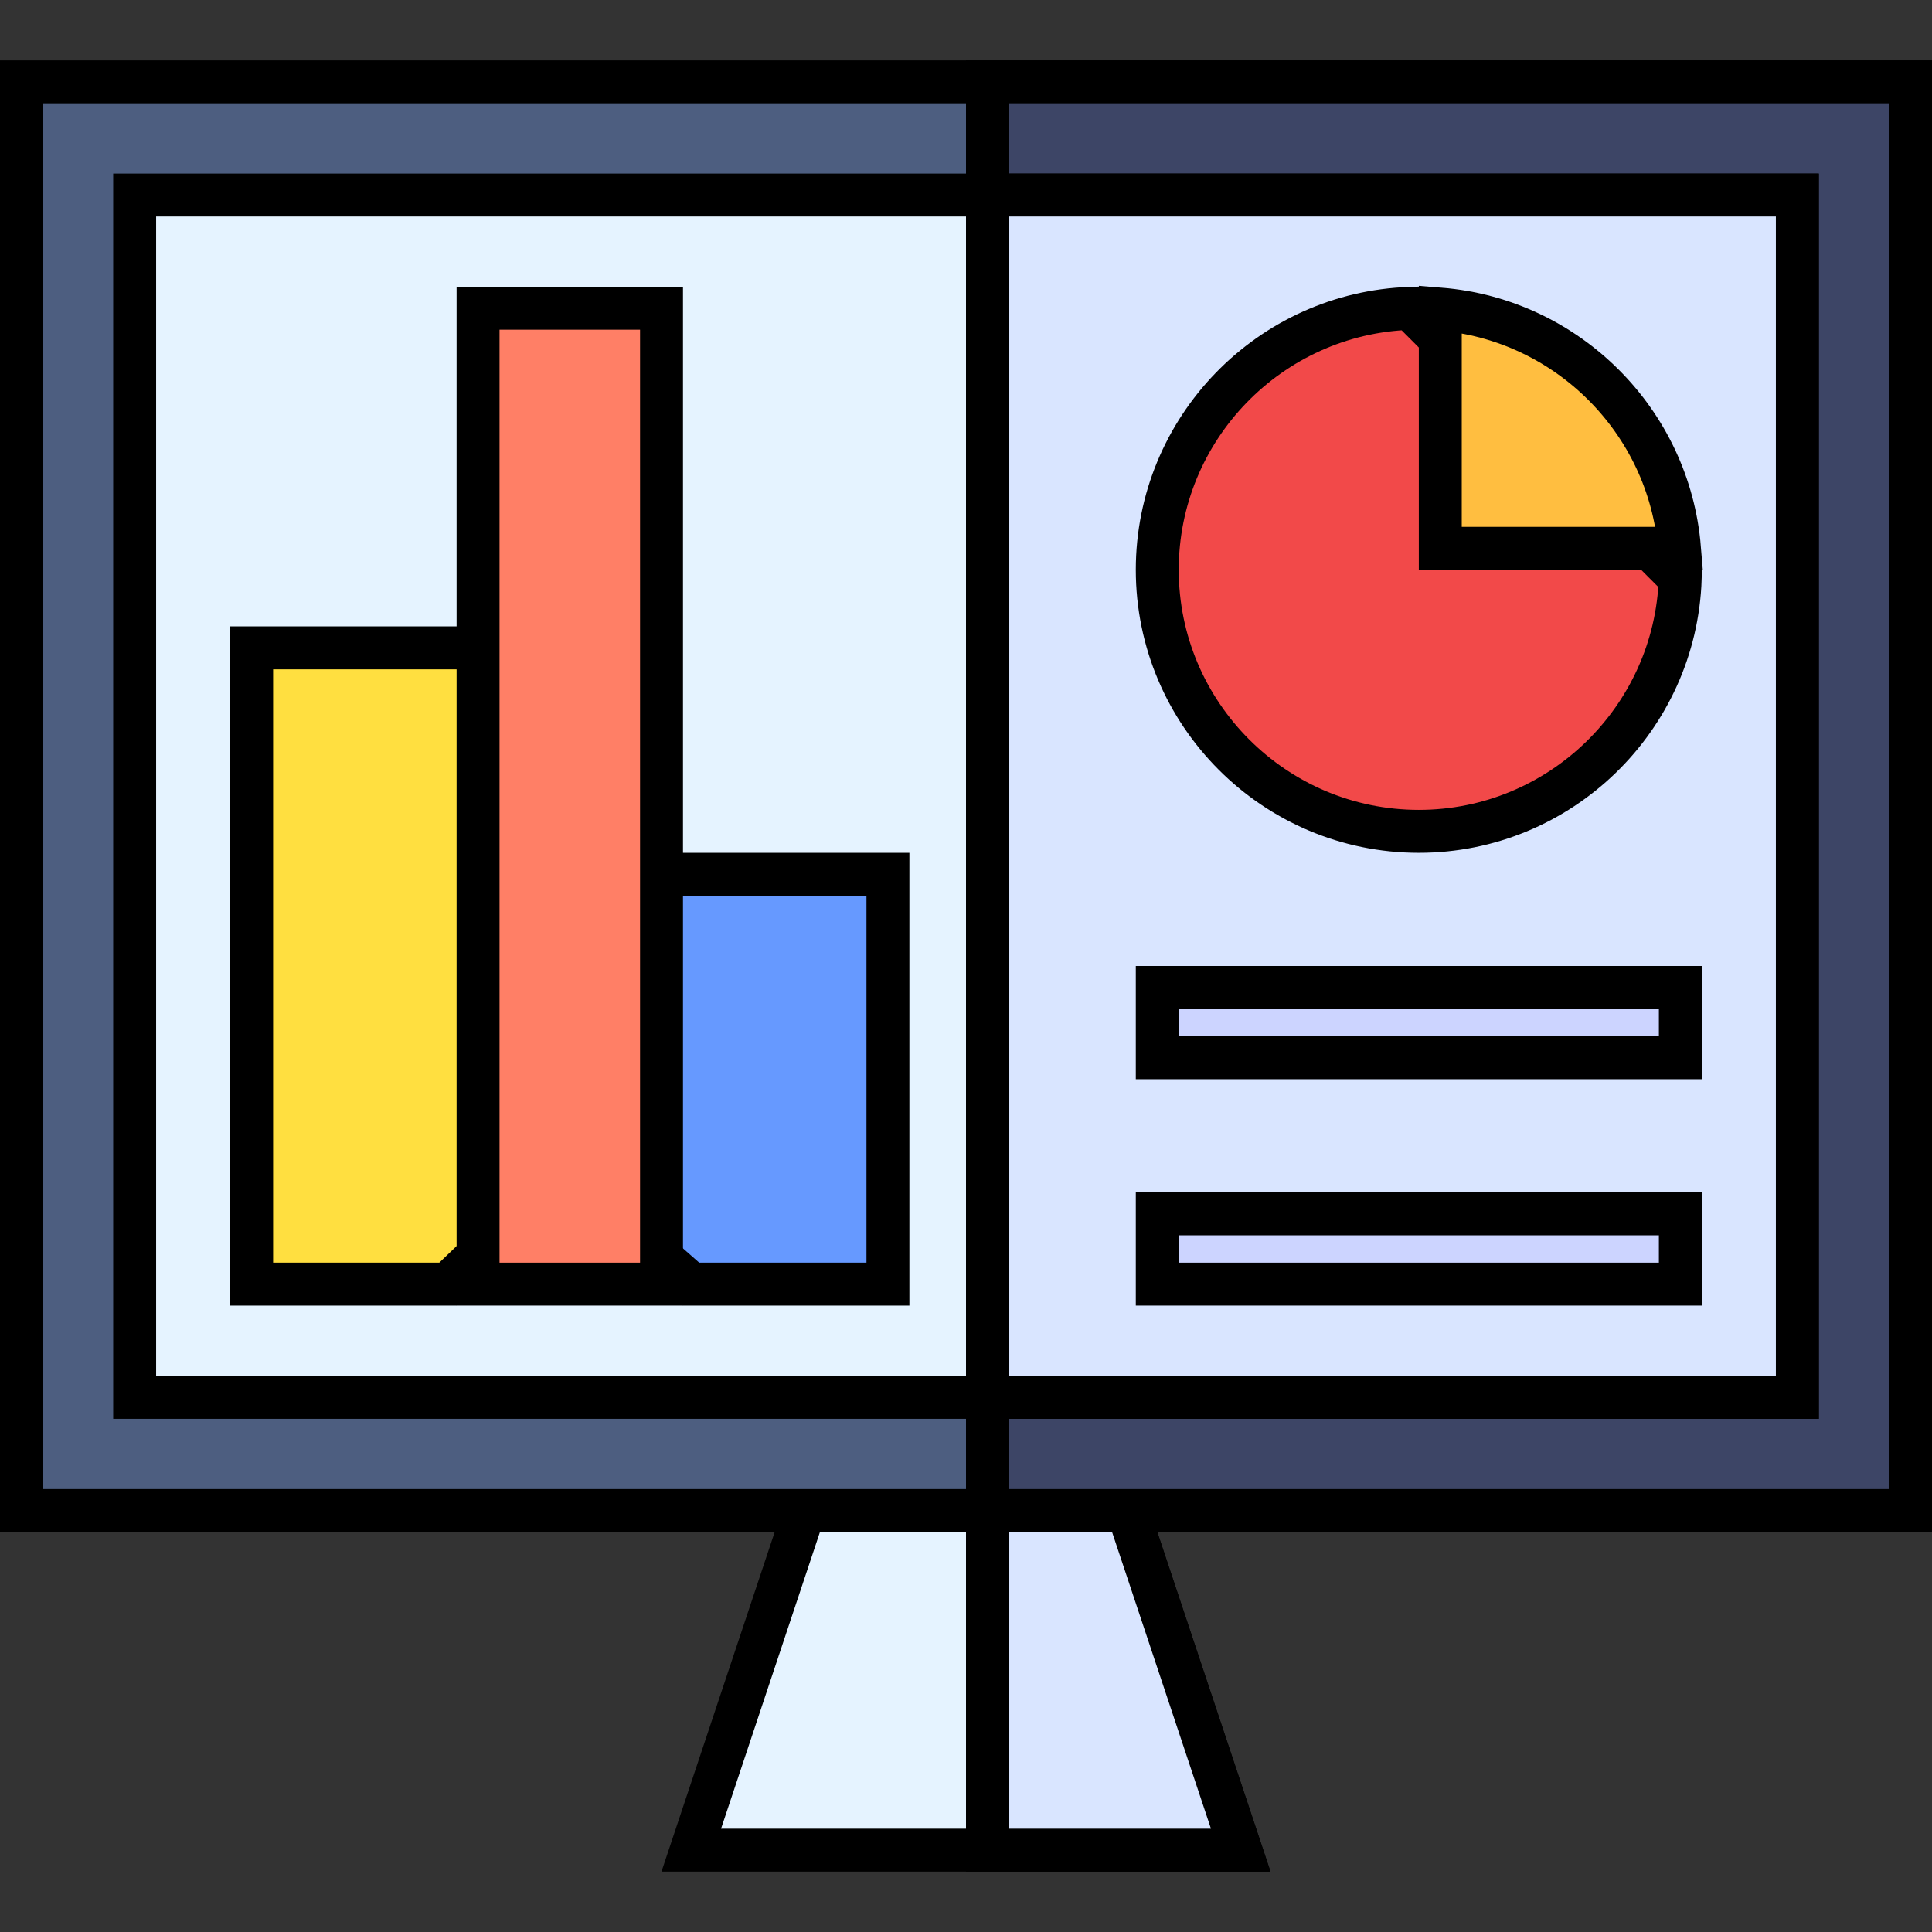 <?xml version="1.0" encoding="UTF-8"?>
<svg xmlns="http://www.w3.org/2000/svg" width="90" height="90" viewBox="0 0 90 90" fill="none">
  <rect x="0" y="0" width="90" height="90" fill="#333333" stroke="none"/>
  <path d="M52.031 68.886L57.798 86.188H32.202L37.969 68.886H52.031Z" fill="#E5F3FF" stroke="black" stroke-width="2"></path>
  <path d="M46 68.886H52.031L57.798 86.188H46V68.886Z" fill="#D9E5FF" stroke="black" stroke-width="2"></path>
  <path d="M89 70.367H1V3.812H89V70.367Z" fill="#4D5E80" stroke="black" stroke-width="2"></path>
  <path d="M46 3.812H89V70.367H46V3.812Z" fill="#3D4566" stroke="black" stroke-width="2"></path>
  <path d="M83.727 65.094H6.273V9.086H83.727V65.094Z" fill="#E5F3FF" stroke="black" stroke-width="2"></path>
  <path d="M46 9.086H83.727V65.094H46V9.086Z" fill="#D9E5FF" stroke="black" stroke-width="2"></path>
  <path d="M53.91 46H78.277V49.273H53.91V46Z" fill="#CCD4FF" stroke="black" stroke-width="2"></path>
  <path d="M53.91 56.547H78.277V59.82H53.91V56.547Z" fill="#CCD4FF" stroke="black" stroke-width="2"></path>
  <path d="M41.363 40.727V59.82H32.194L27.543 55.728V40.727H41.363Z" fill="#6699FF" stroke="black" stroke-width="2"></path>
  <path d="M25.543 30.18V55.331L20.867 59.82H11.723V30.18H25.543Z" fill="#FFDF40" stroke="black" stroke-width="2"></path>
  <path d="M22.27 14.359H30.816V59.82H22.27V14.359Z" fill="#FF7F66" stroke="black" stroke-width="2"></path>
  <path d="M53.91 26.543C53.91 19.962 59.157 14.582 65.686 14.366L78.271 26.951C78.055 33.48 72.674 38.727 66.094 38.727C59.377 38.727 53.91 33.26 53.91 26.543Z" fill="#F24949" stroke="black" stroke-width="2"></path>
  <path d="M78.237 25.543H67.094V14.4C73.015 14.884 77.753 19.622 78.237 25.543Z" fill="#FFBE40" stroke="black" stroke-width="2"></path>
</svg>
